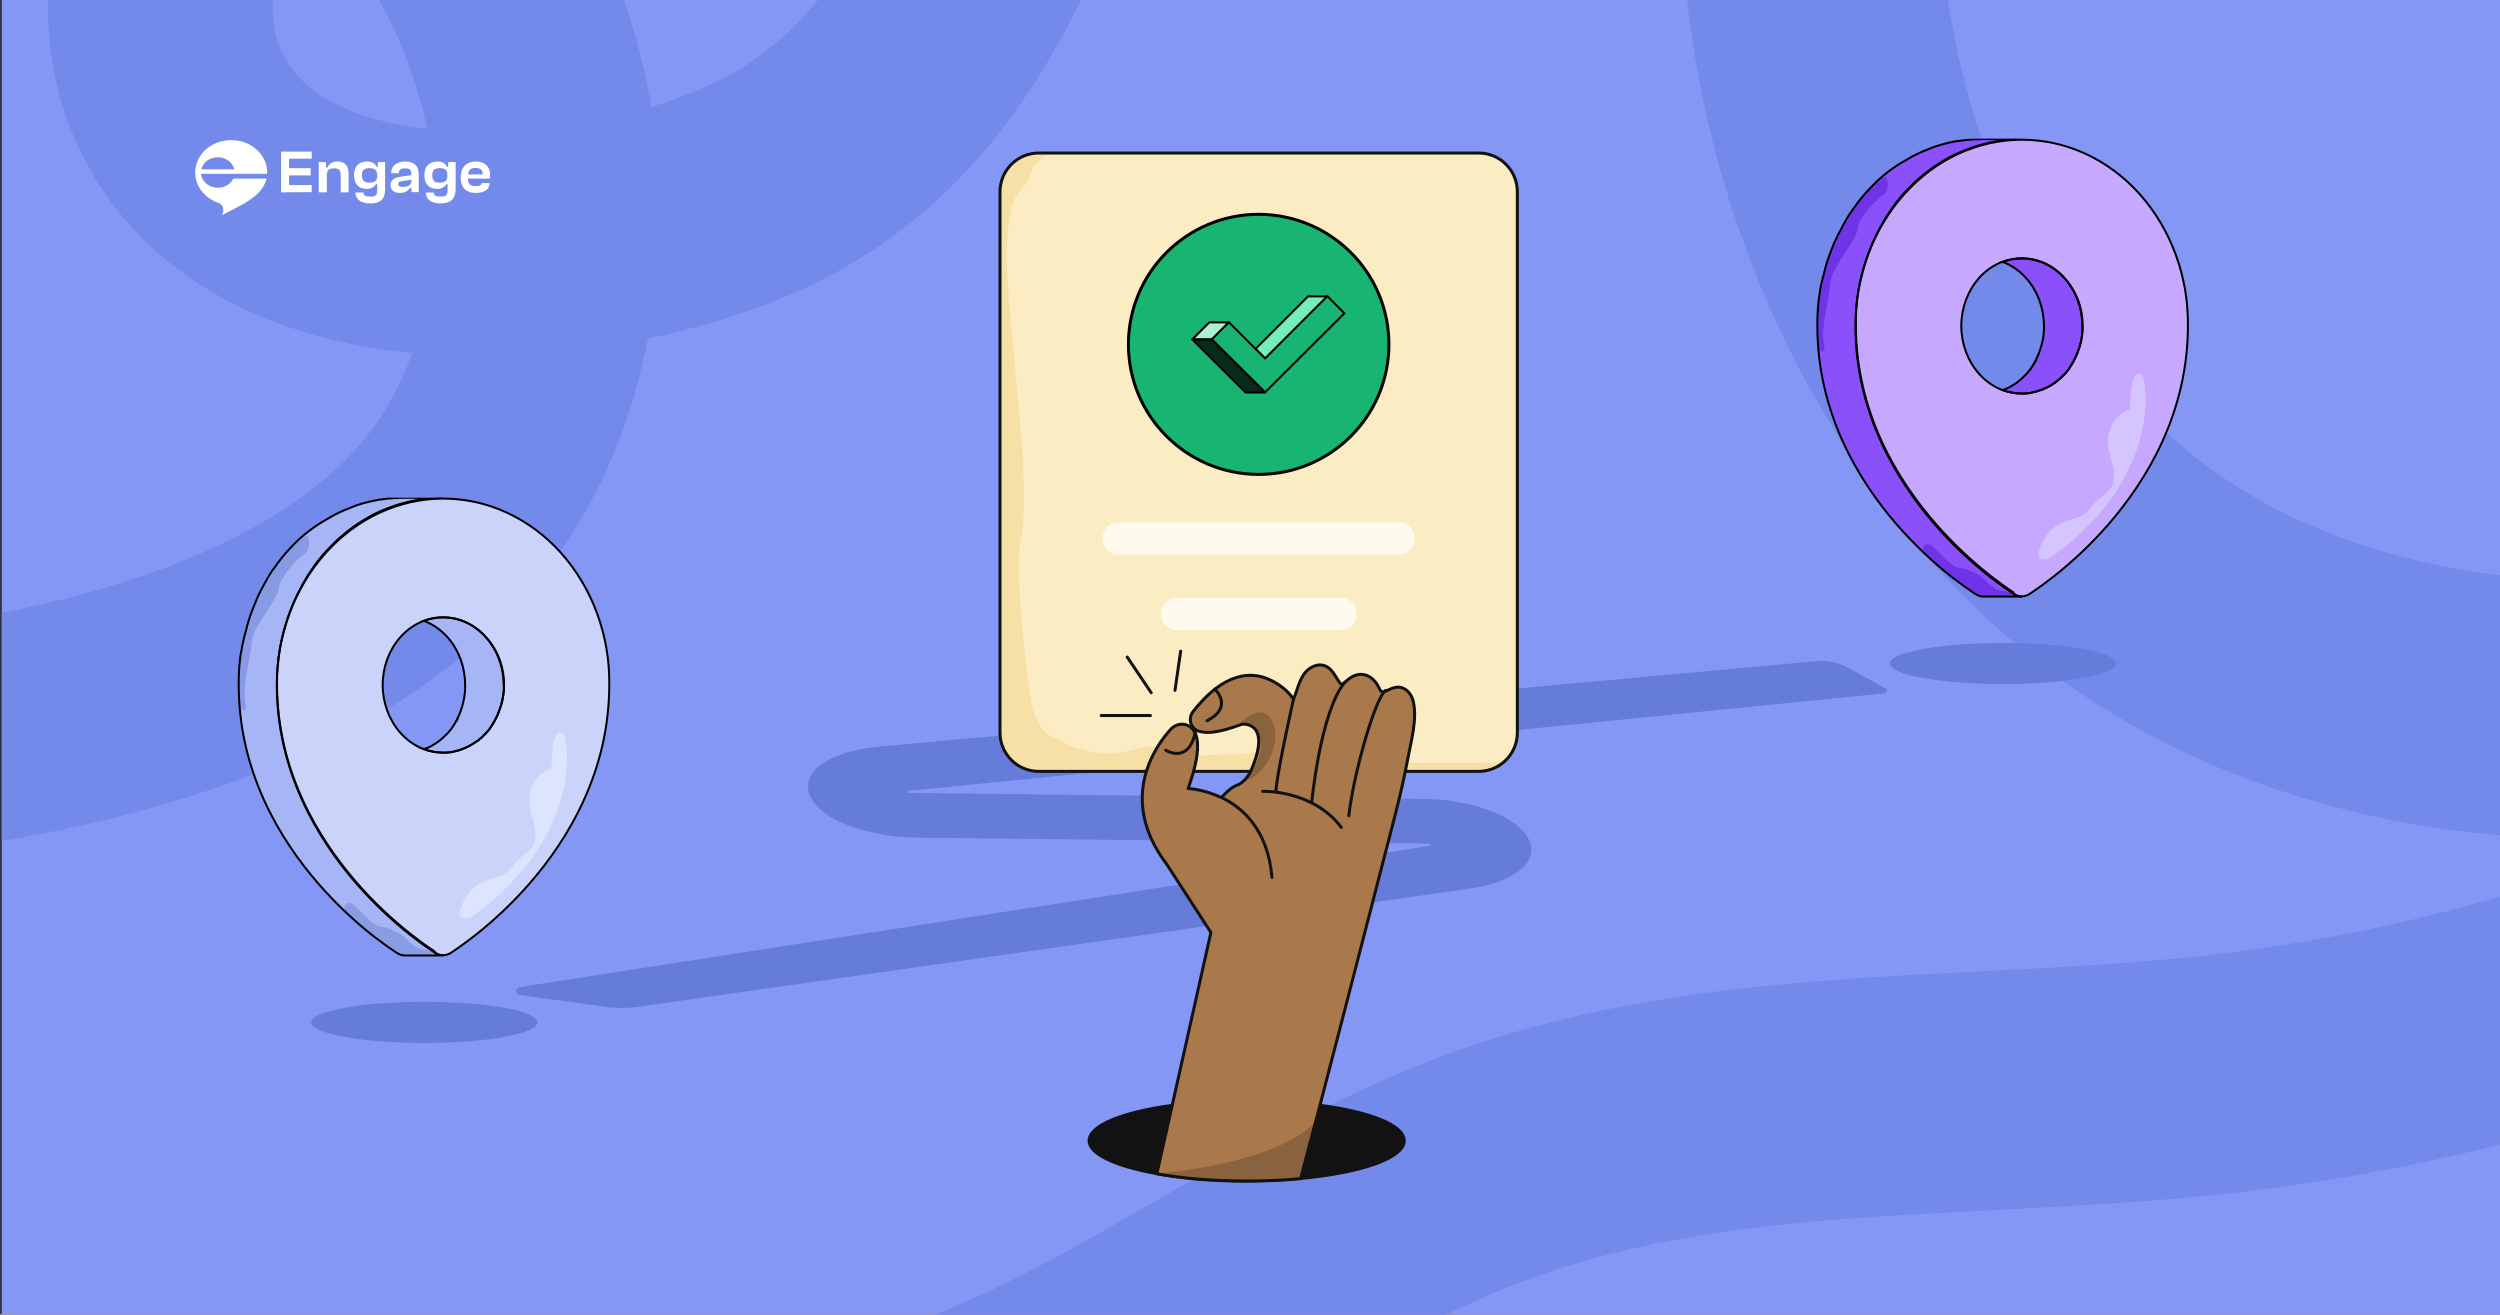 <?xml version="1.0" encoding="utf-8"?>
<!-- Generator: Adobe Illustrator 24.0.1, SVG Export Plug-In . SVG Version: 6.00 Build 0)  -->
<svg version="1.1" id="Layer_1" xmlns="http://www.w3.org/2000/svg" xmlns:xlink="http://www.w3.org/1999/xlink" x="0px" y="0px"
	 viewBox="0 0 1240 652" style="enable-background:new 0 0 1240 652;" xml:space="preserve">
<rect x="0" y="0" width="1240" height="652" fill="#333333" stroke="none"/>
<style type="text/css">
	.st0{fill:none;}
	.st1{fill:#8597F5;}
	.st2{fill:#738AEA;}
	.st3{fill:#FFFFFF;}
	.st4{clip-path:url(#SVGID_2_);}
	.st5{fill:#657CDB;}
	.st6{fill:#8A51FA;}
	.st7{fill:#C6A9FF;}
	.st8{fill:#A5B5F5;}
	.st9{fill:#6F34E7;}
	.st10{fill:none;stroke:#000000;stroke-miterlimit:10;}
	.st11{fill:#D4C5FE;}
	.st12{clip-path:url(#SVGID_4_);}
	.st13{clip-path:url(#SVGID_6_);}
	.st14{fill:#CAD4FB;}
	.st15{fill:#889CE3;}
	.st16{fill:#889AE3;}
	.st17{fill:#DCE4FE;}
	.st18{clip-path:url(#SVGID_8_);}
	.st19{fill:#FBECC3;}
	.st20{fill:#F6E0A6;}
	.st21{fill:none;stroke:#121212;stroke-width:1.5;stroke-linecap:round;stroke-linejoin:round;stroke-miterlimit:2.613;}
	.st22{fill:#FFFAEE;}
	.st23{fill:#18B471;stroke:#000000;stroke-width:1.5;}
	.st24{fill:#75EEBA;stroke:#000000;stroke-linejoin:round;}
	.st25{fill:#18B471;stroke:#000000;stroke-linejoin:round;}
	.st26{fill:#ADEFD3;stroke:#000000;stroke-linejoin:round;}
	.st27{fill:#062B1B;stroke:#000000;stroke-linejoin:round;}
	.st28{fill:#121212;stroke:#121212;stroke-width:1.5;stroke-linecap:round;stroke-linejoin:round;stroke-miterlimit:2.613;}
	.st29{fill:#A9784B;stroke:#121212;stroke-width:1.5;stroke-linecap:round;stroke-linejoin:round;stroke-miterlimit:2.613;}
	.st30{fill:#A9784B;}
	.st31{fill:none;stroke:#121212;stroke-width:1.5;stroke-linecap:round;stroke-linejoin:round;stroke-miterlimit:2.613;}
	.st32{opacity:0.21;fill:#121212;enable-background:new    ;}
</style>
<rect x="0.9" class="st0" width="1240" height="652"/>
<path class="st1" d="M1240.9,0H0.9v652h1240V0z"/>
<path class="st2" d="M1240.9,285.4v129c-84.8-7.2-161.1-34.6-222.5-80.2c-43.2-32-80.8-74.3-111.6-125.7C868.6,145,845,73.4,836.8,0
	h129.4c7.6,50.9,25,99.9,50.6,142.6c22.1,36.9,48.4,66.7,78,88.7C1133.8,260.2,1184.6,278.9,1240.9,285.4z"/>
<path class="st2" d="M405.7,0c-12.4,15.2-26.8,27.9-44.4,37.5C350.5,43.4,337.4,48.7,323,53c-0.1-0.7-0.2-1.4-0.3-2
	c-1.4-8.2-5.1-27.3-13.2-51H187.9c11.8,20.6,20.2,45.4,24,64c-11.7-1.4-22.8-3.7-32.9-7.2c-30.5-10.6-37.6-27.3-40-32.8
	c-3.1-7.4-4.3-15.7-3.6-23.9H23.9c-0.6,22.9,3.5,46,12.6,67.4c18.8,44.3,55.4,77,106,94.5c19.6,6.8,40.5,11,62,13.1
	c-5.9,16.3-13.9,30.9-24,43c-17.9,21.5-44.3,40.1-78.5,55.3C70.2,287.5,36.1,297,0.9,304v113.2c49.1-8.5,99-21.1,146.2-42.1
	c50-22.2,90-51.1,118.9-85.9c27.7-33.3,46.6-75.4,55.4-121.3c35.7-7.4,68.2-19,93.3-32.8C475.1,102.1,511.2,51,536.2,0H405.7z"/>
<path class="st2" d="M1241.1,444.4v123c-44,11.2-88.8,19.3-134.1,24.4c-39.5,4.4-79.1,6.4-117.5,8.4c-81.5,4.1-158.5,8-228.6,33.3
	c-14.6,5.3-29.1,11.5-43.4,18.5H464c37.5-14.9,74.1-36.1,112.3-58.1c45.3-26.1,92.2-53.2,144.3-72c86.7-31.3,176.2-35.8,262.9-40.2
	c38.3-1.9,74.5-3.8,110.4-7.8C1143.9,468.3,1193.1,458.4,1241.1,444.4z"/>
<path class="st3" d="M132.5,85.6c0-0.4,0-0.8,0-1.1c-0.6-8.4-8.4-15-17.8-15c-9.9,0-17.9,7.2-17.9,16.1c0,6.8,4.7,12.6,11.4,15
	c2,0.7,3,2.8,2.4,4.8l-0.4,1.3c4.6-2.5,9.6-4.7,13.9-7.7c3.6-2.4,7.1-6,8.1-10.4h-16.5c-1.3,2.7-4.2,4.5-7.7,4.5
	c-3.7,0-6.8-2.2-7.9-5.1c-0.2-0.6-0.3-1.2-0.4-1.8h32.8C132.5,86,132.5,85.8,132.5,85.6z M99.8,84c0.8-3.4,4.2-6,8.2-6
	c4,0,7.4,2.5,8.2,6H99.8z"/>
<path class="st3" d="M139.4,95.4V75.2h15.2v3.5h-11.2v4.7h10.7V87h-10.7v4.8h11.2v3.5L139.4,95.4L139.4,95.4z"/>
<path class="st3" d="M169,95.4v-8.6c0-2.4-0.9-3.3-3.4-3.3c-2.5,0-3.5,1-3.5,3.4v8.5h-4V80.4h3.6v2.7h0.7l0.1-0.2
	c0.6-1.3,2-2.8,4.9-2.8c4.9,0,5.5,4,5.5,5.7v9.6H169L169,95.4z"/>
<path class="st3" d="M183.6,100.9c-3.2,0-7.1-1-7.3-5.4h4c0.1,1.7,1.1,2,3.5,2c2.6,0,3.3-0.7,3.3-3.3v-2.8h-0.7l-0.1,0.2
	c-0.6,1-2,2.1-4.4,2.1c-4,0-6.3-2.5-6.3-6.8c0-4.3,2.4-6.8,6.5-6.8c2.2,0,3.8,0.8,4.5,2.4l0.1,0.2h0.7v-2.3h3.6V94
	C191,98.7,188.7,100.9,183.6,100.9z M183.3,83.4c-2.7,0-3.8,1-3.8,3.6c0,2.5,1.1,3.6,3.8,3.6c2.5,0,3.8-1,3.8-3.1v-0.9
	C187,84.4,185.8,83.4,183.3,83.4z"/>
<path class="st3" d="M198.3,95.7c-2.2,0-4.6-1-4.6-3.9c0-2.2,1.6-3.6,4.7-4.1l5.6-0.8V86c0-2.3-1.6-2.5-3.2-2.5c-2.1,0-3,0.7-3,2.4
	v0h-3.8v0c0-3.5,2.7-5.8,7-5.8c4.3,0,6.7,2.2,6.7,6.3v8.9h-3.6v-2.1h-0.7l-0.1,0.1C202.6,94.4,201.1,95.7,198.3,95.7z M199.2,89.9
	c-0.8,0.1-1.7,0.4-1.7,1.4c0,0.4,0.1,0.7,0.4,0.9c0.4,0.4,1,0.5,2,0.5c2.8,0,4.2-1.1,4.2-3.2v-0.4L199.2,89.9z"/>
<path class="st3" d="M218.5,100.9c-3.2,0-7.1-1-7.3-5.4h4c0.1,1.7,1.1,2,3.5,2c2.6,0,3.3-0.7,3.3-3.3v-2.8h-0.7l-0.1,0.2
	c-0.6,1-2,2.1-4.4,2.1c-4,0-6.3-2.5-6.3-6.8c0-4.3,2.4-6.8,6.5-6.8c2.2,0,3.8,0.8,4.5,2.4l0.1,0.2h0.7v-2.3h3.7V94
	C225.9,98.7,223.5,100.9,218.5,100.9z M218.2,83.4c-2.7,0-3.8,1-3.8,3.6c0,1.3,0.3,2.1,0.8,2.7c0.6,0.6,1.5,0.9,2.9,0.9
	c2.5,0,3.8-1,3.8-3.1v-0.9C221.9,84.4,220.7,83.4,218.2,83.4z"/>
<path class="st3" d="M236,95.7c-2.5,0-4.4-0.7-5.7-2.1c-1.2-1.3-1.8-3.2-1.8-5.7c0-4.8,2.9-7.8,7.5-7.8c4.4,0,7.1,2.5,7.1,6.5
	c0,0.8-0.1,1.5-0.2,2h-10.8l0,0.3c0.1,2.4,1.2,3.4,3.8,3.4c1.4,0,2.9-0.2,3-1.5h3.9C243,93.8,240.3,95.7,236,95.7z M235.9,83.3
	c-2.3,0-3.4,0.9-3.6,2.8l0,0.4h7.1l0-0.3c0-0.8-0.2-1.5-0.6-1.9C238.1,83.6,237.2,83.3,235.9,83.3z"/>
<g>
	<defs>
		<rect id="SVGID_1_" x="900.9" y="68.8" width="185" height="271.2"/>
	</defs>
	<clipPath id="SVGID_2_">
		<use xlink:href="#SVGID_1_"  style="overflow:visible;"/>
	</clipPath>
	<g class="st4">
		<path class="st5" d="M993.5,339.3c31,0,56.1-4.6,56.1-10.2c0-5.7-25.1-10.2-56.1-10.2c-31,0-56.1,4.6-56.1,10.2
			C937.4,334.7,962.5,339.3,993.5,339.3z"/>
		<path class="st6" d="M1009.7,179c-0.1,0.3-0.3,0.6-0.5,0.9C1009.4,179.6,1009.5,179.3,1009.7,179z"/>
		<path class="st6" d="M1033,161.7c0,0.9,0,1.8-0.1,2.6c0,0.3,0,0.6-0.1,0.8c0,0.4-0.1,0.7-0.1,1.1c0,0.4-0.1,0.8-0.2,1.2
			c0,0,0,0,0,0c-0.1,0.4-0.1,0.9-0.2,1.3c0,0.3-0.1,0.6-0.2,0.9c-0.1,0.3-0.1,0.6-0.2,0.8v0c-0.1,0.3-0.1,0.5-0.2,0.8
			c-0.2,0.5-0.3,1.1-0.5,1.6c-0.1,0.4-0.2,0.7-0.4,1.1c-0.1,0.3-0.2,0.6-0.3,0.9c-0.1,0.3-0.2,0.6-0.4,0.9c-0.1,0.2-0.2,0.4-0.2,0.6
			c-0.9,2-1.9,3.9-3.1,5.7c-0.2,0.2-0.3,0.5-0.5,0.7c-0.1,0.1-0.2,0.2-0.2,0.4c-0.2,0.3-0.5,0.6-0.7,0.9c-0.1,0.2-0.2,0.3-0.4,0.5
			c-0.3,0.3-0.6,0.7-0.9,1c-0.2,0.2-0.4,0.5-0.7,0.7c-0.5,0.5-1,1-1.5,1.5c-0.1,0.1-0.3,0.3-0.5,0.4v0c0,0-0.1,0.1-0.1,0.1
			c-0.1,0.1-0.3,0.2-0.4,0.3c-0.1,0.1-0.3,0.2-0.4,0.4c-0.1,0.1-0.1,0.1-0.2,0.1c-0.1,0.1-0.3,0.2-0.4,0.3c-0.2,0.2-0.4,0.3-0.6,0.5
			c-0.2,0.1-0.3,0.2-0.5,0.3c-0.5,0.4-1.1,0.8-1.6,1.1c-0.1,0.1-0.3,0.2-0.4,0.2c-0.3,0.2-0.6,0.3-0.9,0.5c-0.2,0.1-0.4,0.2-0.7,0.3
			c-1.3,0.7-2.6,1.2-4,1.6c-0.3,0.1-0.6,0.2-0.9,0.3c-0.4,0.1-0.8,0.2-1.1,0.3c-0.6,0.1-1.1,0.2-1.7,0.4c-0.1,0-0.3,0.1-0.4,0.1
			c-0.6,0.1-1.2,0.2-1.8,0.2c-0.3,0-0.7,0.1-1,0.1c-0.5,0-1,0-1.5,0c-3.3,0-6.5-0.6-9.5-1.7c0.1-0.1,0.3-0.1,0.4-0.2
			c0.3-0.1,0.5-0.2,0.8-0.3c0,0,0.1,0,0.1,0c0.2-0.1,0.3-0.1,0.5-0.2c0.6-0.2,1.1-0.5,1.7-0.8c0.2-0.1,0.3-0.2,0.5-0.3
			c0.7-0.4,1.3-0.8,2-1.2c0.3-0.2,0.6-0.4,1-0.7c0.3-0.2,0.7-0.5,1-0.8c0.3-0.3,0.7-0.5,1-0.8l0,0c0.7-0.6,1.4-1.3,2.1-2
			c0.2-0.2,0.4-0.5,0.7-0.7c0.3-0.4,0.7-0.8,1-1.2c0.1-0.1,0.2-0.2,0.3-0.3c0.2-0.3,0.5-0.6,0.7-0.9c0-0.1,0.1-0.1,0.1-0.2
			c0.2-0.3,0.4-0.6,0.6-0.9c0.3-0.4,0.6-0.9,0.8-1.3c0.2-0.2,0.3-0.5,0.4-0.7c0.2-0.3,0.3-0.6,0.5-0.9c0.2-0.3,0.3-0.6,0.4-0.9
			c0-0.1,0.1-0.1,0.1-0.2c0.1-0.2,0.2-0.5,0.4-0.7c0.1-0.2,0.2-0.4,0.2-0.6c0.2-0.4,0.4-0.9,0.6-1.3c0.1-0.2,0.1-0.3,0.2-0.5
			c0.1-0.3,0.2-0.6,0.3-0.9c0.3-0.8,0.5-1.6,0.8-2.5c0.2-0.6,0.3-1.2,0.5-1.9c0.1-0.3,0.1-0.6,0.2-0.9c0.2-0.9,0.3-1.7,0.4-2.6
			c0-0.3,0.1-0.7,0.1-1c0-0.3,0-0.6,0.1-0.8c0,0,0-0.1,0-0.1c0-0.2,0-0.3,0-0.5c0-0.2,0-0.5,0-0.8c0-0.4,0-0.8,0-1.2
			c0-8.9-3.2-17.5-8.8-23.7c-3.3-3.7-7.3-6.5-11.7-8.1c3-1.1,6.2-1.7,9.5-1.7c8,0,15.6,3.5,21.2,9.8
			C1029.8,144.2,1033,152.7,1033,161.7z"/>
		<path class="st6" d="M1009.7,179c0.2-0.3,0.3-0.6,0.5-0.9C1010,178.4,1009.8,178.7,1009.7,179z"/>
		<path class="st7" d="M1061.3,96.3c-15.5-17.3-36.5-27-58.4-27c-21.9,0-42.9,9.7-58.4,27c-15.5,17.3-24.2,40.8-24.2,65.3
			c0,43,20.2,76.5,39.6,98.8c8.2,9.4,17.2,17.9,26.8,25.5c3.7,2.9,7.5,5.7,11.5,8.3l1,0.6c1.1,0.7,2.4,1,3.6,1
			c1.3,0,2.5-0.4,3.9-1.2l0.7-0.5c3.9-2.6,7.7-5.4,11.4-8.3c9.6-7.6,18.6-16.1,26.8-25.5c19.4-22.3,39.6-55.8,39.6-98.8
			C1085.5,137.2,1076.8,113.7,1061.3,96.3z M1032.9,164.3c0,0.3,0,0.6-0.1,0.8c0,0.4-0.1,0.7-0.1,1.1c0,0.4-0.1,0.8-0.2,1.2
			c0,0,0,0,0,0c-0.1,0.4-0.1,0.9-0.2,1.3c0,0.3-0.1,0.6-0.2,0.9c-0.1,0.3-0.1,0.6-0.2,0.8v0c-0.1,0.3-0.1,0.5-0.2,0.8
			c-0.1,0.5-0.3,1.1-0.5,1.6c-0.1,0.4-0.2,0.7-0.4,1.1c-0.1,0.3-0.2,0.6-0.3,0.9c-0.1,0.3-0.2,0.6-0.4,0.9c-0.1,0.2-0.2,0.4-0.2,0.6
			c-0.9,2-1.9,3.9-3.1,5.7c-0.2,0.2-0.3,0.5-0.5,0.7c-0.1,0.1-0.2,0.2-0.2,0.4c-0.2,0.3-0.5,0.6-0.7,0.9c-0.1,0.2-0.2,0.3-0.4,0.5
			c-0.3,0.3-0.6,0.7-0.9,1c-0.2,0.2-0.4,0.5-0.7,0.7c-0.5,0.5-1,1-1.5,1.5c-0.2,0.1-0.3,0.3-0.5,0.4c0,0-0.1,0.1-0.1,0.1
			c-0.1,0.1-0.3,0.2-0.4,0.3c-0.1,0.1-0.3,0.2-0.4,0.4c-0.1,0.1-0.1,0.1-0.2,0.1c-0.1,0.1-0.3,0.2-0.4,0.3c-0.2,0.2-0.4,0.3-0.6,0.5
			c-0.2,0.1-0.3,0.2-0.5,0.3c-0.5,0.4-1.1,0.8-1.6,1.1c-0.1,0.1-0.3,0.2-0.4,0.2c-0.3,0.2-0.6,0.3-0.9,0.5c-0.2,0.1-0.4,0.2-0.7,0.3
			c-1.3,0.7-2.6,1.2-4,1.6c-0.3,0.1-0.6,0.2-0.9,0.3c-0.4,0.1-0.8,0.2-1.1,0.3c-0.6,0.1-1.1,0.2-1.7,0.4c-0.1,0-0.3,0.1-0.4,0.1
			c-0.6,0.1-1.2,0.2-1.8,0.2c-0.3,0-0.7,0.1-1,0.1c-0.5,0-1,0-1.5,0c-3.3,0-6.5-0.6-9.5-1.7c-4.4-1.6-8.4-4.4-11.7-8.1
			c-5.6-6.3-8.8-14.8-8.8-23.8c0-8.9,3.2-17.4,8.8-23.7c3.3-3.7,7.3-6.5,11.7-8.1c3-1.1,6.2-1.7,9.5-1.7c8,0,15.6,3.5,21.2,9.8
			c5.6,6.3,8.8,14.8,8.8,23.7C1033,162.5,1032.9,163.4,1032.9,164.3z"/>
		<path class="st8" d="M933.3,88.8L933.3,88.8L933.3,88.8L933.3,88.8z"/>
		<path class="st6" d="M999.3,294.9c1.1,0.7,2.4,1,3.6,1h-19c-1.2,0-2.5-0.3-3.6-1l-1-0.6c-3.9-2.6-7.7-5.4-11.5-8.3
			c-9.6-7.6-18.6-16.2-26.8-25.6c-19.4-22.3-39.6-55.8-39.6-98.8c0-0.7,0-1.4,0-2.2c0-1.7,0.1-3.4,0.2-5.1c0-0.6,0.1-1.2,0.1-1.9
			c0.1-0.5,0.1-1.1,0.2-1.6c0-0.1,0-0.2,0-0.3c0-0.4,0.1-0.7,0.1-1.1c0.1-0.5,0.1-1.1,0.2-1.6c0.1-0.5,0.1-1,0.2-1.4
			c0-0.2,0-0.3,0.1-0.5c0-0.3,0.1-0.6,0.1-0.9c0.1-0.4,0.1-0.8,0.2-1.2c0-0.2,0.1-0.4,0.1-0.6c0.1-0.6,0.2-1.3,0.4-2
			c0.2-0.9,0.4-1.7,0.6-2.6c0.1-0.5,0.2-1.1,0.4-1.6c0.2-0.6,0.3-1.2,0.5-1.9c0.1-0.5,0.3-1,0.4-1.5c0,0,0-0.1,0-0.1
			c0.1-0.5,0.3-1,0.4-1.4c0.2-0.7,0.4-1.4,0.6-2.1c0.2-0.6,0.4-1.2,0.6-1.8c0.5-1.3,0.9-2.6,1.4-3.8c0.1-0.4,0.3-0.7,0.4-1.1
			c0.4-1,0.8-2,1.2-2.9c0.2-0.3,0.3-0.6,0.5-1c0.2-0.5,0.5-1.1,0.7-1.6c0.2-0.5,0.5-1,0.7-1.5c0,0,0-0.1,0.1-0.1
			c0.2-0.3,0.3-0.6,0.5-0.9c0.3-0.6,0.6-1.1,0.9-1.7c0.1-0.2,0.2-0.4,0.3-0.6c0.3-0.5,0.5-1,0.8-1.5c0.1-0.2,0.3-0.5,0.4-0.7
			c0.3-0.5,0.6-1.1,0.9-1.6c0.1-0.2,0.3-0.5,0.4-0.7c0.2-0.4,0.5-0.8,0.7-1.2c0.2-0.4,0.5-0.7,0.7-1.1c0.5-0.8,1-1.5,1.6-2.3
			c0.4-0.6,0.8-1.1,1.2-1.6c0.1-0.2,0.2-0.3,0.3-0.5c0.4-0.5,0.8-1.1,1.2-1.6c0.1-0.2,0.3-0.4,0.4-0.5c0.3-0.4,0.7-0.9,1-1.3
			c0.7-0.9,1.4-1.7,2.2-2.6c0.9-1,1.8-2,2.8-3c0.2-0.2,0.5-0.5,0.7-0.7c0.4-0.4,0.8-0.8,1.2-1.2c0.5-0.4,0.9-0.9,1.3-1.3
			c0,0,0,0,0,0c0.5-0.5,1-0.9,1.5-1.3c0,0,0.1,0,0.1-0.1l0,0c14.5-12.6,32.3-19.5,50.8-19.5h19c-18.5,0-36.3,6.9-50.7,19.5h0
			c-0.6,0.5-1.1,1-1.7,1.5c-0.3,0.3-0.6,0.6-0.9,0.9c-0.1,0.1-0.2,0.2-0.3,0.3c-0.2,0.2-0.4,0.4-0.6,0.6c-1.4,1.4-2.8,2.8-4.1,4.2
			c-0.8,0.8-1.5,1.7-2.2,2.6c-0.3,0.4-0.6,0.8-1,1.2c-0.2,0.3-0.5,0.6-0.7,0.9c-0.3,0.4-0.6,0.7-0.8,1.1c-0.2,0.3-0.4,0.5-0.6,0.8
			c-0.4,0.5-0.8,1-1.1,1.6c-0.5,0.8-1.1,1.5-1.6,2.3c-0.2,0.4-0.5,0.7-0.7,1.1c-0.2,0.4-0.5,0.8-0.7,1.2c-0.1,0.2-0.3,0.4-0.4,0.7
			c-0.3,0.5-0.5,0.9-0.8,1.4c-0.2,0.4-0.5,0.8-0.7,1.2c-0.3,0.6-0.6,1.1-0.9,1.7c-0.4,0.7-0.8,1.5-1.1,2.2c-0.3,0.7-0.7,1.3-1,2
			c-1.3,2.6-2.4,5.4-3.4,8.1c-0.8,2-1.4,4-2,6c0,0.1-0.1,0.2-0.1,0.4c-0.2,0.6-0.4,1.3-0.5,1.9c0,0.1-0.1,0.2-0.1,0.2
			c-0.4,1.4-0.7,2.8-1.1,4.2c-0.2,0.7-0.3,1.5-0.5,2.2c0,0,0,0,0,0c-0.1,0.7-0.2,1.3-0.4,2c0,0.2-0.1,0.4-0.1,0.6
			c-0.1,0.6-0.2,1.2-0.3,1.9c-0.1,0.7-0.2,1.4-0.3,2.1c-0.1,0.5-0.2,1.1-0.2,1.6c0,0.4-0.1,0.7-0.1,1.1c0,0.1,0,0.2,0,0.3
			c-0.1,0.5-0.1,1.1-0.2,1.6c-0.1,0.6-0.1,1.2-0.1,1.9c-0.1,1.7-0.2,3.4-0.2,5.1c0,0.7,0,1.4,0,2.2c0,43.1,20.2,76.5,39.6,98.8
			c8.2,9.4,17.2,17.9,26.8,25.5c3.7,2.9,7.5,5.7,11.5,8.3L999.3,294.9z"/>
		<path class="st9" d="M959.2,271.5c-3.6-3.5-5.2-0.7-5.5,1.2c0.1,1.6,6.3,7.1,9.3,9.6l19.1,13.6l19.8-0.2c-1.9-0.8-6.5-2.5-9.3-2.7
			c-2.8-0.1-7.7-4.7-9.8-7c-2.5-1.5-8.2-4.5-10.6-4.3C969.2,282,963.7,275.9,959.2,271.5z"/>
		<path class="st10" d="M1009.7,179c-0.1,0.3-0.3,0.6-0.5,0.9C1009.4,179.6,1009.5,179.3,1009.7,179z"/>
		<path class="st10" d="M1033,161.7c0,0.9,0,1.8-0.1,2.6c0,0.3,0,0.6-0.1,0.8c0,0.4-0.1,0.7-0.1,1.1c0,0.4-0.1,0.8-0.2,1.2
			c0,0,0,0,0,0c-0.1,0.4-0.1,0.9-0.2,1.3c0,0.3-0.1,0.6-0.2,0.9c-0.1,0.3-0.1,0.6-0.2,0.8v0c-0.1,0.3-0.1,0.5-0.2,0.8
			c-0.2,0.5-0.3,1.1-0.5,1.6c-0.1,0.4-0.2,0.7-0.4,1.1c-0.1,0.3-0.2,0.6-0.3,0.9c-0.1,0.3-0.2,0.6-0.4,0.9c-0.1,0.2-0.2,0.4-0.2,0.6
			c-0.9,2-1.9,3.9-3.1,5.7c-0.2,0.2-0.3,0.5-0.5,0.7c-0.1,0.1-0.2,0.2-0.2,0.4c-0.2,0.3-0.5,0.6-0.7,0.9c-0.1,0.2-0.2,0.3-0.4,0.5
			c-0.3,0.3-0.6,0.7-0.9,1c-0.2,0.2-0.4,0.5-0.7,0.7c-0.5,0.5-1,1-1.5,1.5c-0.1,0.1-0.3,0.3-0.5,0.4v0c0,0-0.1,0.1-0.1,0.1
			c-0.1,0.1-0.3,0.2-0.4,0.3c-0.1,0.1-0.3,0.2-0.4,0.4c-0.1,0.1-0.1,0.1-0.2,0.1c-0.1,0.1-0.3,0.2-0.4,0.3c-0.2,0.2-0.4,0.3-0.6,0.5
			c-0.2,0.1-0.3,0.2-0.5,0.3c-0.5,0.4-1.1,0.8-1.6,1.1c-0.1,0.1-0.3,0.2-0.4,0.2c-0.3,0.2-0.6,0.3-0.9,0.5c-0.2,0.1-0.4,0.2-0.7,0.3
			c-1.3,0.7-2.6,1.2-4,1.6c-0.3,0.1-0.6,0.2-0.9,0.3c-0.4,0.1-0.8,0.2-1.1,0.3c-0.6,0.1-1.1,0.2-1.7,0.4c-0.1,0-0.3,0.1-0.4,0.1
			c-0.6,0.1-1.2,0.2-1.8,0.2c-0.3,0-0.7,0.1-1,0.1c-0.5,0-1,0-1.5,0c-3.3,0-6.5-0.6-9.5-1.7c0.1-0.1,0.3-0.1,0.4-0.2
			c0.3-0.1,0.5-0.2,0.8-0.3c0,0,0.1,0,0.1,0c0.2-0.1,0.3-0.1,0.5-0.2c0.6-0.2,1.1-0.5,1.7-0.8c0.2-0.1,0.3-0.2,0.5-0.3
			c0.7-0.4,1.3-0.8,2-1.2c0.3-0.2,0.6-0.4,1-0.7c0.3-0.2,0.7-0.5,1-0.8c0.3-0.3,0.7-0.5,1-0.8l0,0c0.7-0.6,1.4-1.3,2.1-2
			c0.2-0.2,0.4-0.5,0.7-0.7c0.3-0.4,0.7-0.8,1-1.2c0.1-0.1,0.2-0.2,0.3-0.3c0.2-0.3,0.5-0.6,0.7-0.9c0-0.1,0.1-0.1,0.1-0.2
			c0.2-0.3,0.4-0.6,0.6-0.9c0.3-0.4,0.6-0.9,0.8-1.3c0.2-0.2,0.3-0.5,0.4-0.7c0.2-0.3,0.3-0.6,0.5-0.9c0.2-0.3,0.3-0.6,0.4-0.9
			c0-0.1,0.1-0.1,0.1-0.2c0.1-0.2,0.2-0.5,0.4-0.7c0.1-0.2,0.2-0.4,0.2-0.6c0.2-0.4,0.4-0.9,0.6-1.3c0.1-0.2,0.1-0.3,0.2-0.5
			c0.1-0.3,0.2-0.6,0.3-0.9c0.3-0.8,0.5-1.6,0.8-2.5c0.2-0.6,0.3-1.2,0.5-1.9c0.1-0.3,0.1-0.6,0.2-0.9c0.2-0.9,0.3-1.7,0.4-2.6
			c0-0.3,0.1-0.7,0.1-1c0-0.3,0-0.6,0.1-0.8c0,0,0-0.1,0-0.1c0-0.2,0-0.3,0-0.5c0-0.2,0-0.5,0-0.8c0-0.4,0-0.8,0-1.2
			c0-8.9-3.2-17.5-8.8-23.7c-3.3-3.7-7.3-6.5-11.7-8.1c3-1.1,6.2-1.7,9.5-1.7c8,0,15.6,3.5,21.2,9.8
			C1029.8,144.2,1033,152.7,1033,161.7z"/>
		<path class="st10" d="M1009.7,179c0.2-0.3,0.3-0.6,0.5-0.9C1010,178.4,1009.8,178.7,1009.7,179z"/>
		<path class="st10" d="M1061.3,96.3c-15.5-17.3-36.5-27-58.4-27c-21.9,0-42.9,9.7-58.4,27c-15.5,17.3-24.2,40.8-24.2,65.3
			c0,43,20.2,76.5,39.6,98.8c8.2,9.4,17.2,17.9,26.8,25.5c3.7,2.9,7.5,5.7,11.5,8.3l1,0.6c1.1,0.7,2.4,1,3.6,1
			c1.3,0,2.5-0.4,3.9-1.2l0.7-0.5c3.9-2.6,7.7-5.4,11.4-8.3c9.6-7.6,18.6-16.1,26.8-25.5c19.4-22.3,39.6-55.8,39.6-98.8
			C1085.5,137.2,1076.8,113.7,1061.3,96.3z M1032.9,164.3c0,0.3,0,0.6-0.1,0.8c0,0.4-0.1,0.7-0.1,1.1c0,0.4-0.1,0.8-0.2,1.2
			c0,0,0,0,0,0c-0.1,0.4-0.1,0.9-0.2,1.3c0,0.3-0.1,0.6-0.2,0.9c-0.1,0.3-0.1,0.6-0.2,0.8v0c-0.1,0.3-0.1,0.5-0.2,0.8
			c-0.1,0.5-0.3,1.1-0.5,1.6c-0.1,0.4-0.2,0.7-0.4,1.1c-0.1,0.3-0.2,0.6-0.3,0.9c-0.1,0.3-0.2,0.6-0.4,0.9c-0.1,0.2-0.2,0.4-0.2,0.6
			c-0.9,2-1.9,3.9-3.1,5.7c-0.2,0.2-0.3,0.5-0.5,0.7c-0.1,0.1-0.2,0.2-0.2,0.4c-0.2,0.3-0.5,0.6-0.7,0.9c-0.1,0.2-0.2,0.3-0.4,0.5
			c-0.3,0.3-0.6,0.7-0.9,1c-0.2,0.2-0.4,0.5-0.7,0.7c-0.5,0.5-1,1-1.5,1.5c-0.2,0.1-0.3,0.3-0.5,0.4c0,0-0.1,0.1-0.1,0.1
			c-0.1,0.1-0.3,0.2-0.4,0.3c-0.1,0.1-0.3,0.2-0.4,0.4c-0.1,0.1-0.1,0.1-0.2,0.1c-0.1,0.1-0.3,0.2-0.4,0.3c-0.2,0.2-0.4,0.3-0.6,0.5
			c-0.2,0.1-0.3,0.2-0.5,0.3c-0.5,0.4-1.1,0.8-1.6,1.1c-0.1,0.1-0.3,0.2-0.4,0.2c-0.3,0.2-0.6,0.3-0.9,0.5c-0.2,0.1-0.4,0.2-0.7,0.3
			c-1.3,0.7-2.6,1.2-4,1.6c-0.3,0.1-0.6,0.2-0.9,0.3c-0.4,0.1-0.8,0.2-1.1,0.3c-0.6,0.1-1.1,0.2-1.7,0.4c-0.1,0-0.3,0.1-0.4,0.1
			c-0.6,0.1-1.2,0.2-1.8,0.2c-0.3,0-0.7,0.1-1,0.1c-0.5,0-1,0-1.5,0c-3.3,0-6.5-0.6-9.5-1.7c-4.4-1.6-8.4-4.4-11.7-8.1
			c-5.6-6.3-8.8-14.8-8.8-23.8c0-8.9,3.2-17.4,8.8-23.7c3.3-3.7,7.3-6.5,11.7-8.1c3-1.1,6.2-1.7,9.5-1.7c8,0,15.6,3.5,21.2,9.8
			c5.6,6.3,8.8,14.8,8.8,23.7C1033,162.5,1032.9,163.4,1032.9,164.3z"/>
		<path class="st9" d="M933.8,96.9c2.9-2,2.8-5.7,2.3-7.3c0.1-2.7-2.1-1.6-3.3-0.6l-6.2,5.9l-6.5,7.8l-7.3,12.3l-5.1,10.9l-2.8,10
			l-2.5,9.8c-1.7,9.8-0.9,22.4-0.3,27.4c1.3,1.5,3.7,2.9,2.5-3.1c-1.6-7.5,3-23.2,3.3-30c0.3-6.8,13.1-20.9,13.4-26.1
			C921.5,108.4,930.2,99.3,933.8,96.9z"/>
		<path class="st10" d="M999.3,294.9c1.1,0.7,2.4,1,3.6,1h-19c-1.2,0-2.5-0.3-3.6-1l-1-0.6c-3.9-2.6-7.7-5.4-11.5-8.3
			c-9.6-7.6-18.6-16.2-26.8-25.6c-19.4-22.3-39.6-55.8-39.6-98.8c0-0.7,0-1.4,0-2.2c0-1.7,0.1-3.4,0.2-5.1c0-0.6,0.1-1.2,0.1-1.9
			c0.1-0.5,0.1-1.1,0.2-1.6c0-0.1,0-0.2,0-0.3c0-0.4,0.1-0.7,0.1-1.1c0.1-0.5,0.1-1.1,0.2-1.6c0.1-0.5,0.1-1,0.2-1.4
			c0-0.2,0-0.3,0.1-0.5c0-0.3,0.1-0.6,0.1-0.9c0.1-0.4,0.1-0.8,0.2-1.2c0-0.2,0.1-0.4,0.1-0.6c0.1-0.6,0.2-1.3,0.4-2
			c0.2-0.9,0.4-1.7,0.6-2.6c0.1-0.5,0.2-1.1,0.4-1.6c0.2-0.6,0.3-1.2,0.5-1.9c0.1-0.5,0.3-1,0.4-1.5c0,0,0-0.1,0-0.1
			c0.1-0.5,0.3-1,0.4-1.4c0.2-0.7,0.4-1.4,0.6-2.1c0.2-0.6,0.4-1.2,0.6-1.8c0.5-1.3,0.9-2.6,1.4-3.8c0.1-0.4,0.3-0.7,0.4-1.1
			c0.4-1,0.8-2,1.2-2.9c0.2-0.3,0.3-0.6,0.5-1c0.2-0.5,0.5-1.1,0.7-1.6c0.2-0.5,0.5-1,0.7-1.5c0,0,0-0.1,0.1-0.1
			c0.2-0.3,0.3-0.6,0.5-0.9c0.3-0.6,0.6-1.1,0.9-1.7c0.1-0.2,0.2-0.4,0.3-0.6c0.3-0.5,0.5-1,0.8-1.5c0.1-0.2,0.3-0.5,0.4-0.7
			c0.3-0.5,0.6-1.1,0.9-1.6c0.1-0.2,0.3-0.5,0.4-0.7c0.2-0.4,0.5-0.8,0.7-1.2c0.2-0.4,0.5-0.7,0.7-1.1c0.5-0.8,1-1.5,1.6-2.3
			c0.4-0.6,0.8-1.1,1.2-1.6c0.1-0.2,0.2-0.3,0.3-0.5c0.4-0.5,0.8-1.1,1.2-1.6c0.1-0.2,0.3-0.4,0.4-0.5c0.3-0.4,0.7-0.9,1-1.3
			c0.7-0.9,1.4-1.7,2.2-2.6c0.9-1,1.8-2,2.8-3c0.2-0.2,0.5-0.5,0.7-0.7c0.4-0.4,0.8-0.8,1.2-1.2c0.5-0.4,0.9-0.9,1.3-1.3
			c0,0,0,0,0,0c0.5-0.5,1-0.9,1.5-1.3c0,0,0.1,0,0.1-0.1l0,0c0.4-0.4,0.9-0.8,1.4-1.2c0.4-0.3,0.8-0.6,1.1-0.9
			c0.3-0.3,0.6-0.5,1-0.8c0.4-0.3,0.8-0.6,1.2-0.9c0.4-0.3,0.7-0.5,1.1-0.8c0.4-0.3,0.8-0.6,1.3-0.9c0.3-0.2,0.6-0.4,0.9-0.6
			c0.2-0.1,0.3-0.2,0.5-0.3c0.5-0.3,1-0.7,1.6-1c1.8-1.1,3.7-2.2,5.5-3.2c1.2-0.6,2.4-1.2,3.6-1.8c0,0,0.1,0,0.1,0
			c0.6-0.3,1.2-0.5,1.8-0.8c0.4-0.2,0.9-0.4,1.3-0.5c0.4-0.2,0.8-0.3,1.1-0.5c0,0,0,0,0.1,0c0.4-0.2,0.8-0.3,1.2-0.5
			c0.1,0,0.2-0.1,0.2-0.1c0.4-0.2,0.8-0.3,1.2-0.4c0.1,0,0.1-0.1,0.2-0.1c0.3-0.1,0.5-0.2,0.8-0.3c2-0.6,4-1.2,6-1.7
			c0.3-0.1,0.7-0.2,1-0.2c0.5-0.1,0.9-0.2,1.3-0.3c0.5-0.1,1-0.2,1.5-0.3c0.1,0,0.1,0,0.1,0c0.1,0,0.2,0,0.3,0
			c0.5-0.1,0.9-0.2,1.4-0.2c0.8-0.1,1.5-0.2,2.3-0.3c0.7-0.1,1.4-0.2,2.1-0.2c0,0,0.1,0,0.1,0c0.3,0,0.6-0.1,1-0.1c0,0,0,0,0.1,0
			c0.4-0.1,0.7-0.1,1.1-0.1c1.8-0.1,3.5-0.2,5.3-0.2h19c-2.2,0-4.4,0.1-6.6,0.3c-0.3,0-0.6,0.1-0.9,0.1c-0.1,0-0.1,0-0.2,0
			c-0.2,0-0.5,0-0.7,0.1c-0.5,0.1-1,0.1-1.5,0.2c-1.9,0.2-3.7,0.6-5.5,0.9c-0.2,0-0.3,0.1-0.5,0.1c-0.2,0.1-0.5,0.1-0.7,0.2
			c-0.5,0.1-1,0.2-1.5,0.4c-0.7,0.2-1.3,0.3-2,0.5c-1.4,0.4-2.8,0.8-4.2,1.3c-0.5,0.2-1.1,0.4-1.6,0.6c-0.4,0.1-0.8,0.3-1.2,0.4
			c-0.2,0.1-0.3,0.1-0.5,0.2c-0.2,0.1-0.3,0.1-0.4,0.2c-0.6,0.2-1.2,0.5-1.8,0.7c-0.6,0.3-1.2,0.5-1.8,0.8c0,0,0,0-0.1,0
			c-0.6,0.3-1.3,0.6-1.9,0.9c-0.7,0.3-1.3,0.7-2,1c0,0-0.1,0.1-0.1,0.1c-0.2,0.1-0.4,0.2-0.6,0.3c-3.8,2.1-7.5,4.5-10.9,7.2
			c-0.4,0.3-0.8,0.6-1.2,0.9c-0.3,0.2-0.6,0.5-0.9,0.8c-0.5,0.4-0.9,0.8-1.4,1.1l0,0c-0.6,0.5-1.1,1-1.7,1.5
			c-0.3,0.3-0.6,0.6-0.9,0.9c-0.1,0.1-0.2,0.2-0.3,0.3c-0.2,0.2-0.4,0.4-0.6,0.6c-1.4,1.4-2.8,2.8-4.1,4.2c-0.8,0.8-1.5,1.7-2.2,2.6
			c-0.3,0.4-0.6,0.8-1,1.2c-0.2,0.3-0.5,0.6-0.7,0.9c-0.3,0.4-0.6,0.7-0.8,1.1c-0.2,0.3-0.4,0.5-0.6,0.8c-0.4,0.5-0.8,1-1.1,1.6
			c-0.5,0.8-1.1,1.5-1.6,2.3c-0.2,0.4-0.5,0.7-0.7,1.1c-0.2,0.4-0.5,0.8-0.7,1.2c-0.1,0.2-0.3,0.4-0.4,0.7c-0.3,0.5-0.5,0.9-0.8,1.4
			c-0.2,0.4-0.5,0.8-0.7,1.2c-0.3,0.6-0.6,1.1-0.9,1.7c-0.1,0.1-0.1,0.2-0.1,0.2c-0.3,0.6-0.7,1.3-1,1.9c-0.3,0.7-0.7,1.3-1,2
			c-1.3,2.6-2.4,5.4-3.4,8.1c-0.8,2-1.4,4-2,6c0,0.1-0.1,0.2-0.1,0.4c-0.2,0.6-0.4,1.3-0.5,1.9c0,0.1-0.1,0.2-0.1,0.2
			c-0.4,1.4-0.7,2.8-1.1,4.2c-0.2,0.7-0.3,1.5-0.5,2.2c0,0,0,0,0,0c-0.1,0.7-0.2,1.3-0.4,2c0,0.2-0.1,0.4-0.1,0.6
			c-0.1,0.6-0.2,1.2-0.3,1.9c-0.1,0.7-0.2,1.4-0.3,2.1c-0.1,0.5-0.1,1.1-0.2,1.6c0,0.4-0.1,0.7-0.1,1.1c0,0.1,0,0.2,0,0.3
			c-0.1,0.5-0.1,1.1-0.2,1.6c-0.1,0.6-0.1,1.2-0.1,1.9c-0.1,1.7-0.2,3.4-0.2,5.1c0,0.7,0,1.4,0,2.2c0,43.1,20.2,76.5,39.7,98.8
			c8.2,9.4,17.2,17.9,26.8,25.5c3.7,2.9,7.5,5.7,11.5,8.3L999.3,294.9z"/>
	</g>
</g>
<path class="st11" d="M1016.8,276.8c46.7-33.1,50.2-73.7,46.2-89.9c-5.2-6.5-6.5,8.1-6.5,16.2c-5.1,1.6-14.3,8.6-9.7,23.5
	c5.7,18.6-3.2,16.2-9.7,25.1c-6.5,8.9-16.2,3.2-23.5,16.2C1007.8,278.3,1013.3,278.2,1016.8,276.8z"/>
<g>
	<defs>
		<rect id="SVGID_3_" x="255.9" y="327.9" width="680" height="172"/>
	</defs>
	<clipPath id="SVGID_4_">
		<use xlink:href="#SVGID_3_"  style="overflow:visible;"/>
	</clipPath>
	<g class="st12">
		<path class="st5" d="M433.6,370.6c-22.2,2.6-35.4,11.6-32.4,22.5c3.2,11.6,23.5,20.8,49.4,22.3l258.1,3c0.4,0,0.7,0.1,0.8,0.1
			c0.3,0.2,0.5,0.7,0.4,0.9c-0.1,0-0.3,0.1-0.7,0.1l-451.5,70.1c-2.2,0.3-2.2,3.6,0,3.9l41.8,5.8c5.8,0.8,11.7,0.8,17.5,0
			l411.5-58.5c22.3-3.2,34.7-12.9,30.1-23.8c-4.6-10.8-24.7-19.4-48.9-20.7l-258.1-3c-0.5,0-0.8-0.1-0.9-0.1
			c-0.3-0.2-0.4-0.7-0.3-0.9c0.1,0,0.2,0,0.4-0.1c0.1,0,0.3,0,0.5,0l483.4-48.3c1.3-0.1,1.6-1.8,0.5-2.4l-18.1-10.1
			c-4.7-2.7-10.2-3.9-15.6-3.5l-463.4,42.2C436.6,370.3,435.1,370.5,433.6,370.6z"/>
	</g>
</g>
<g>
	<defs>
		<rect id="SVGID_5_" x="117.9" y="246.8" width="185" height="271.2"/>
	</defs>
	<clipPath id="SVGID_6_">
		<use xlink:href="#SVGID_5_"  style="overflow:visible;"/>
	</clipPath>
	<g class="st13">
		<path class="st5" d="M210.5,517.3c31,0,56.1-4.6,56.1-10.2c0-5.7-25.1-10.2-56.1-10.2s-56.1,4.6-56.1,10.2
			C154.4,512.7,179.5,517.3,210.5,517.3z"/>
		<path class="st8" d="M226.7,357c-0.1,0.3-0.3,0.6-0.5,0.9C226.4,357.6,226.5,357.3,226.7,357z"/>
		<path class="st8" d="M250,339.7c0,0.9,0,1.8-0.1,2.6c0,0.3,0,0.5-0.1,0.8c0,0.4-0.1,0.7-0.1,1.1c0,0.4-0.1,0.8-0.2,1.2
			c0,0,0,0,0,0c-0.1,0.4-0.1,0.9-0.2,1.3c-0.1,0.3-0.1,0.6-0.2,0.9c-0.1,0.3-0.1,0.6-0.2,0.8v0c-0.1,0.3-0.1,0.5-0.2,0.8
			c-0.1,0.5-0.3,1.1-0.5,1.6c-0.1,0.4-0.2,0.7-0.4,1.1c-0.1,0.3-0.2,0.6-0.3,0.9c-0.1,0.3-0.2,0.6-0.4,1c-0.1,0.2-0.2,0.4-0.2,0.6
			c-0.9,2-1.9,3.9-3.1,5.7c-0.1,0.2-0.3,0.5-0.5,0.7c-0.1,0.1-0.2,0.2-0.2,0.4c-0.2,0.3-0.5,0.6-0.7,0.9c-0.1,0.2-0.2,0.3-0.4,0.5
			c-0.3,0.4-0.6,0.7-0.9,1c-0.2,0.2-0.4,0.5-0.7,0.7c-0.5,0.5-1,1-1.5,1.5c-0.1,0.1-0.3,0.3-0.5,0.4v0c0,0-0.1,0-0.1,0.1
			c-0.1,0.1-0.3,0.2-0.4,0.3c-0.1,0.1-0.3,0.2-0.4,0.4c-0.1,0-0.1,0.1-0.2,0.1c-0.1,0.1-0.3,0.2-0.4,0.3c-0.2,0.1-0.4,0.3-0.6,0.4
			c-0.1,0.1-0.3,0.2-0.5,0.3c-0.5,0.4-1.1,0.8-1.6,1.1c-0.1,0.1-0.3,0.2-0.4,0.2c-0.3,0.2-0.6,0.3-0.9,0.5c-0.2,0.1-0.4,0.2-0.7,0.4
			c-1.3,0.6-2.6,1.2-3.9,1.6c-0.3,0.1-0.6,0.2-0.9,0.3c-0.4,0.1-0.8,0.2-1.1,0.3c-0.6,0.1-1.1,0.2-1.7,0.4c-0.1,0-0.3,0.1-0.4,0.1
			c-0.6,0.1-1.2,0.2-1.9,0.2c-0.3,0-0.7,0.1-1,0.1c-0.5,0-1,0-1.5,0c-3.3,0-6.5-0.6-9.5-1.7c0.1,0,0.3-0.1,0.4-0.2
			c0.3-0.1,0.5-0.2,0.8-0.3c0,0,0.1,0,0.1,0c0.2-0.1,0.3-0.1,0.5-0.2c0.6-0.2,1.1-0.5,1.7-0.8c0.2-0.1,0.3-0.2,0.5-0.3
			c0.7-0.4,1.4-0.8,2-1.2c0.3-0.2,0.6-0.4,1-0.7c0.3-0.2,0.7-0.5,1-0.8c0.3-0.3,0.7-0.5,1-0.8l0,0c0.7-0.6,1.4-1.3,2.1-2
			c0.2-0.2,0.4-0.5,0.7-0.7c0.3-0.4,0.7-0.8,1-1.2c0.1-0.1,0.2-0.2,0.3-0.3c0.2-0.3,0.5-0.6,0.7-0.9c0-0.1,0.1-0.1,0.1-0.2
			c0.2-0.3,0.4-0.6,0.6-0.9c0.3-0.4,0.6-0.9,0.8-1.3c0.2-0.2,0.3-0.5,0.4-0.7c0.2-0.3,0.3-0.6,0.5-0.9c0.2-0.3,0.3-0.6,0.4-0.9
			c0-0.1,0.1-0.1,0.1-0.2c0.1-0.2,0.2-0.5,0.4-0.7c0.1-0.2,0.2-0.4,0.2-0.6c0.2-0.4,0.4-0.9,0.6-1.4c0.1-0.2,0.1-0.3,0.2-0.5
			c0.1-0.3,0.2-0.6,0.3-0.9c0.3-0.8,0.5-1.6,0.8-2.5c0.2-0.6,0.3-1.2,0.4-1.9c0.1-0.3,0.1-0.6,0.2-0.9c0.2-0.9,0.3-1.7,0.4-2.6
			c0-0.3,0.1-0.6,0.1-1c0-0.3,0.1-0.6,0.1-0.8c0,0,0-0.1,0-0.1c0-0.2,0-0.3,0-0.5c0-0.2,0-0.5,0-0.8c0-0.4,0-0.8,0-1.2
			c0-8.9-3.2-17.5-8.8-23.7c-3.3-3.7-7.4-6.5-11.7-8.1c3-1.1,6.2-1.7,9.5-1.7c8,0,15.6,3.5,21.2,9.8
			C246.8,322.2,250,330.7,250,339.7z"/>
		<path class="st8" d="M226.7,357c0.1-0.3,0.3-0.6,0.4-0.9C227,356.4,226.8,356.7,226.7,357z"/>
		<path class="st14" d="M278.3,274.3c-15.5-17.3-36.5-27-58.4-27s-42.9,9.7-58.4,27c-15.5,17.3-24.2,40.8-24.2,65.3
			c0,43,20.2,76.5,39.6,98.8c8.2,9.4,17.2,17.9,26.8,25.5c3.7,2.9,7.5,5.7,11.5,8.3l1,0.6c1.1,0.7,2.4,1,3.6,1s2.5-0.4,3.9-1.2
			l0.7-0.5c3.9-2.6,7.7-5.4,11.4-8.3c9.6-7.6,18.6-16.1,26.8-25.5c19.4-22.3,39.6-55.8,39.6-98.8
			C302.5,315.2,293.8,291.7,278.3,274.3z M249.9,342.3c0,0.3,0,0.5-0.1,0.8c0,0.4-0.1,0.7-0.1,1.1c0,0.4-0.1,0.8-0.2,1.2
			c0,0,0,0,0,0c-0.1,0.4-0.1,0.9-0.2,1.3c-0.1,0.3-0.1,0.6-0.2,0.9c0,0.3-0.1,0.6-0.2,0.8v0c-0.1,0.3-0.1,0.5-0.2,0.8
			c-0.1,0.5-0.3,1.1-0.5,1.6c-0.1,0.4-0.2,0.7-0.4,1.1c-0.1,0.3-0.2,0.6-0.3,0.9c-0.1,0.3-0.2,0.6-0.4,1c-0.1,0.2-0.2,0.4-0.2,0.6
			c-0.9,2-1.9,3.9-3.1,5.7c-0.1,0.2-0.3,0.5-0.5,0.7c-0.1,0.1-0.2,0.2-0.2,0.4c-0.2,0.3-0.5,0.6-0.7,0.9c-0.1,0.2-0.2,0.3-0.4,0.5
			c-0.3,0.4-0.6,0.7-0.9,1c-0.2,0.2-0.4,0.5-0.7,0.7c-0.5,0.5-1,1-1.5,1.5c-0.2,0.1-0.3,0.3-0.5,0.4c0,0-0.1,0-0.1,0.1
			c-0.1,0.1-0.3,0.2-0.4,0.3c-0.1,0.1-0.3,0.2-0.4,0.4c-0.1,0-0.1,0.1-0.2,0.1c-0.1,0.1-0.3,0.2-0.4,0.3c-0.2,0.1-0.4,0.3-0.6,0.4
			c-0.1,0.1-0.3,0.2-0.5,0.3c-0.5,0.4-1.1,0.8-1.6,1.1c-0.1,0.1-0.3,0.2-0.4,0.2c-0.3,0.2-0.6,0.3-0.9,0.5c-0.2,0.1-0.4,0.2-0.7,0.4
			c-1.3,0.6-2.6,1.2-3.9,1.6c-0.3,0.1-0.6,0.2-0.9,0.3c-0.4,0.1-0.8,0.2-1.1,0.3c-0.6,0.1-1.1,0.2-1.7,0.4c-0.1,0-0.3,0.1-0.4,0.1
			c-0.6,0.1-1.2,0.2-1.9,0.2c-0.3,0-0.7,0.1-1,0.1c-0.5,0-1,0-1.5,0c-3.3,0-6.5-0.6-9.5-1.7c-4.4-1.6-8.4-4.4-11.7-8.1
			c-5.6-6.3-8.8-14.8-8.8-23.8c0-8.9,3.2-17.4,8.8-23.7c3.3-3.7,7.3-6.5,11.7-8.1c3-1.1,6.2-1.7,9.5-1.7c8,0,15.6,3.5,21.2,9.8
			c5.6,6.3,8.8,14.8,8.8,23.7C250,340.5,249.9,341.4,249.9,342.3z"/>
		<path class="st8" d="M150.3,266.8L150.3,266.8L150.3,266.8L150.3,266.8z"/>
		<path class="st8" d="M216.3,472.9c1.1,0.7,2.4,1,3.6,1h-19c-1.2,0-2.5-0.3-3.6-1l-1-0.6c-3.9-2.6-7.7-5.4-11.5-8.3
			c-9.6-7.6-18.6-16.2-26.8-25.6c-19.4-22.3-39.6-55.8-39.6-98.8c0-0.7,0-1.4,0-2.2c0-1.7,0.1-3.4,0.2-5.1c0-0.6,0.1-1.2,0.1-1.9
			c0-0.5,0.1-1.1,0.2-1.6c0-0.1,0-0.2,0-0.3c0-0.4,0.1-0.7,0.1-1.1c0.1-0.5,0.1-1.1,0.2-1.6c0.1-0.5,0.1-1,0.2-1.4
			c0-0.2,0.1-0.3,0.1-0.5c0.1-0.3,0.1-0.6,0.2-0.9c0.1-0.4,0.1-0.8,0.2-1.2c0-0.2,0.1-0.4,0.1-0.6c0.1-0.6,0.2-1.3,0.4-2
			c0.2-0.9,0.4-1.7,0.6-2.6c0.1-0.5,0.2-1.1,0.4-1.6c0.2-0.6,0.3-1.2,0.5-1.9c0.1-0.5,0.3-1,0.4-1.5c0,0,0,0,0-0.1
			c0.1-0.5,0.3-1,0.4-1.5c0.2-0.7,0.4-1.4,0.6-2.1c0.2-0.6,0.4-1.2,0.6-1.8c0.4-1.3,0.9-2.6,1.4-3.8c0.1-0.4,0.3-0.7,0.4-1.1
			c0.4-1,0.8-2,1.2-2.9c0.2-0.3,0.3-0.6,0.4-1c0.2-0.5,0.5-1.1,0.7-1.6c0.2-0.5,0.5-1,0.7-1.5c0-0.1,0.1-0.1,0.1-0.1
			c0.1-0.3,0.3-0.6,0.4-0.9c0.3-0.6,0.6-1.1,0.9-1.7c0.1-0.2,0.2-0.4,0.3-0.5c0.3-0.5,0.5-1,0.8-1.5c0.1-0.2,0.3-0.5,0.4-0.7
			c0.3-0.5,0.6-1.1,0.9-1.6c0.1-0.2,0.3-0.5,0.4-0.7c0.2-0.4,0.5-0.8,0.7-1.2c0.2-0.4,0.5-0.7,0.7-1.1c0.5-0.8,1-1.6,1.6-2.3
			c0.4-0.5,0.8-1.1,1.2-1.6c0.1-0.2,0.2-0.3,0.3-0.5c0.4-0.5,0.8-1.1,1.2-1.6c0.1-0.2,0.3-0.4,0.4-0.5c0.3-0.4,0.7-0.8,1-1.3
			c0.7-0.9,1.4-1.7,2.2-2.6c0.9-1,1.8-2,2.8-3c0.2-0.2,0.5-0.5,0.7-0.7c0.4-0.4,0.8-0.8,1.2-1.2c0.4-0.4,0.9-0.9,1.3-1.3
			c0,0,0,0,0,0c0.5-0.5,1-0.9,1.5-1.3c0,0,0.1,0,0.1-0.1l0,0c14.5-12.6,32.3-19.5,50.8-19.5h19c-18.5,0-36.3,6.9-50.7,19.5h0
			c-0.6,0.5-1.1,1-1.7,1.5c-0.3,0.3-0.6,0.6-0.9,0.9c-0.1,0.1-0.2,0.2-0.3,0.3c-0.2,0.2-0.4,0.4-0.6,0.6c-1.4,1.4-2.8,2.8-4.1,4.2
			c-0.8,0.8-1.5,1.7-2.2,2.6c-0.3,0.4-0.7,0.8-1,1.2c-0.2,0.3-0.5,0.6-0.7,0.9c-0.3,0.4-0.6,0.7-0.8,1.1c-0.2,0.3-0.4,0.5-0.6,0.8
			c-0.4,0.5-0.8,1-1.1,1.6c-0.5,0.8-1.1,1.5-1.6,2.3c-0.2,0.4-0.5,0.7-0.7,1.1c-0.2,0.4-0.5,0.8-0.7,1.2c-0.1,0.2-0.3,0.5-0.4,0.7
			c-0.3,0.5-0.6,0.9-0.8,1.4c-0.2,0.4-0.5,0.8-0.7,1.2c-0.3,0.6-0.6,1.1-0.9,1.7c-0.4,0.7-0.8,1.4-1.1,2.2c-0.3,0.6-0.7,1.3-1,2
			c-1.3,2.6-2.4,5.4-3.4,8.1c-0.8,2-1.4,4-2,6c0,0.1-0.1,0.2-0.1,0.4c-0.2,0.6-0.4,1.3-0.5,1.9c0,0.1-0.1,0.2-0.1,0.2
			c-0.4,1.4-0.7,2.8-1.1,4.2c-0.2,0.7-0.3,1.5-0.5,2.2c0,0,0,0,0,0c-0.1,0.6-0.2,1.3-0.4,2c0,0.2-0.1,0.4-0.1,0.6
			c-0.1,0.6-0.2,1.2-0.3,1.9c-0.1,0.7-0.2,1.4-0.3,2.1c-0.1,0.5-0.2,1.1-0.2,1.6c-0.1,0.4-0.1,0.7-0.1,1.1c0,0.1,0,0.2,0,0.3
			c-0.1,0.5-0.1,1.1-0.2,1.6c-0.1,0.6-0.1,1.2-0.1,1.9c-0.1,1.7-0.2,3.4-0.2,5.1c0,0.7,0,1.4,0,2.2c0,43.1,20.2,76.5,39.7,98.8
			c8.2,9.4,17.2,17.9,26.8,25.5c3.7,2.9,7.5,5.7,11.5,8.3L216.3,472.9z"/>
		<path class="st15" d="M176.2,449.5c-3.6-3.5-5.2-0.7-5.5,1.2c0.1,1.6,6.3,7.1,9.3,9.6l19.1,13.6l19.8-0.2
			c-1.9-0.8-6.5-2.5-9.3-2.7c-2.8-0.1-7.7-4.7-9.8-7c-2.6-1.5-8.2-4.5-10.6-4.3C186.2,460,180.7,453.9,176.2,449.5z"/>
		<path class="st10" d="M226.7,357c-0.1,0.3-0.3,0.6-0.5,0.9C226.4,357.6,226.5,357.3,226.7,357z"/>
		<path class="st10" d="M250,339.7c0,0.9,0,1.8-0.1,2.6c0,0.3,0,0.5-0.1,0.8c0,0.4-0.1,0.7-0.1,1.1c0,0.4-0.1,0.8-0.2,1.2
			c0,0,0,0,0,0c-0.1,0.4-0.1,0.9-0.2,1.3c-0.1,0.3-0.1,0.6-0.2,0.9c-0.1,0.3-0.1,0.6-0.2,0.8v0c-0.1,0.3-0.1,0.5-0.2,0.8
			c-0.1,0.5-0.3,1.1-0.5,1.6c-0.1,0.4-0.2,0.7-0.4,1.1c-0.1,0.3-0.2,0.6-0.3,0.9c-0.1,0.3-0.2,0.6-0.4,1c-0.1,0.2-0.2,0.4-0.2,0.6
			c-0.9,2-1.9,3.9-3.1,5.7c-0.1,0.2-0.3,0.5-0.5,0.7c-0.1,0.1-0.2,0.2-0.2,0.4c-0.2,0.3-0.5,0.6-0.7,0.9c-0.1,0.2-0.2,0.3-0.4,0.5
			c-0.3,0.4-0.6,0.7-0.9,1c-0.2,0.2-0.4,0.5-0.7,0.7c-0.5,0.5-1,1-1.5,1.5c-0.1,0.1-0.3,0.3-0.5,0.4v0c0,0-0.1,0-0.1,0.1
			c-0.1,0.1-0.3,0.2-0.4,0.3c-0.1,0.1-0.3,0.2-0.4,0.4c-0.1,0-0.1,0.1-0.2,0.1c-0.1,0.1-0.3,0.2-0.4,0.3c-0.2,0.1-0.4,0.3-0.6,0.4
			c-0.1,0.1-0.3,0.2-0.5,0.3c-0.5,0.4-1.1,0.8-1.6,1.1c-0.1,0.1-0.3,0.2-0.4,0.2c-0.3,0.2-0.6,0.3-0.9,0.5c-0.2,0.1-0.4,0.2-0.7,0.4
			c-1.3,0.6-2.6,1.2-3.9,1.6c-0.3,0.1-0.6,0.2-0.9,0.3c-0.4,0.1-0.8,0.2-1.1,0.3c-0.6,0.1-1.1,0.2-1.7,0.4c-0.1,0-0.3,0.1-0.4,0.1
			c-0.6,0.1-1.2,0.2-1.9,0.2c-0.3,0-0.7,0.1-1,0.1c-0.5,0-1,0-1.5,0c-3.3,0-6.5-0.6-9.5-1.7c0.1,0,0.3-0.1,0.4-0.2
			c0.3-0.1,0.5-0.2,0.8-0.3c0,0,0.1,0,0.1,0c0.2-0.1,0.3-0.1,0.5-0.2c0.6-0.2,1.1-0.5,1.7-0.8c0.2-0.1,0.3-0.2,0.5-0.3
			c0.7-0.4,1.4-0.8,2-1.2c0.3-0.2,0.6-0.4,1-0.7c0.3-0.2,0.7-0.5,1-0.8c0.3-0.3,0.7-0.5,1-0.8l0,0c0.7-0.6,1.4-1.3,2.1-2
			c0.2-0.2,0.4-0.5,0.7-0.7c0.3-0.4,0.7-0.8,1-1.2c0.1-0.1,0.2-0.2,0.3-0.3c0.2-0.3,0.5-0.6,0.7-0.9c0-0.1,0.1-0.1,0.1-0.2
			c0.2-0.3,0.4-0.6,0.6-0.9c0.3-0.4,0.6-0.9,0.8-1.3c0.2-0.2,0.3-0.5,0.4-0.7c0.2-0.3,0.3-0.6,0.5-0.9c0.2-0.3,0.3-0.6,0.4-0.9
			c0-0.1,0.1-0.1,0.1-0.2c0.1-0.2,0.2-0.5,0.4-0.7c0.1-0.2,0.2-0.4,0.2-0.6c0.2-0.4,0.4-0.9,0.6-1.4c0.1-0.2,0.1-0.3,0.2-0.5
			c0.1-0.3,0.2-0.6,0.3-0.9c0.3-0.8,0.5-1.6,0.8-2.5c0.2-0.6,0.3-1.2,0.4-1.9c0.1-0.3,0.1-0.6,0.2-0.9c0.2-0.9,0.3-1.7,0.4-2.6
			c0-0.3,0.1-0.6,0.1-1c0-0.3,0.1-0.6,0.1-0.8c0,0,0-0.1,0-0.1c0-0.2,0-0.3,0-0.5c0-0.2,0-0.5,0-0.8c0-0.4,0-0.8,0-1.2
			c0-8.9-3.2-17.5-8.8-23.7c-3.3-3.7-7.4-6.5-11.7-8.1c3-1.1,6.2-1.7,9.5-1.7c8,0,15.6,3.5,21.2,9.8
			C246.8,322.2,250,330.7,250,339.7z"/>
		<path class="st10" d="M226.7,357c0.1-0.3,0.3-0.6,0.4-0.9C227,356.4,226.8,356.7,226.7,357z"/>
		<path class="st10" d="M278.3,274.3c-15.5-17.3-36.5-27-58.4-27s-42.9,9.7-58.4,27c-15.5,17.3-24.2,40.8-24.2,65.3
			c0,43,20.2,76.5,39.6,98.8c8.2,9.4,17.2,17.9,26.8,25.5c3.7,2.9,7.5,5.7,11.5,8.3l1,0.6c1.1,0.7,2.4,1,3.6,1s2.5-0.4,3.9-1.2
			l0.7-0.5c3.9-2.6,7.7-5.4,11.4-8.3c9.6-7.6,18.6-16.1,26.8-25.5c19.4-22.3,39.6-55.8,39.6-98.8
			C302.5,315.2,293.8,291.7,278.3,274.3z M249.9,342.3c0,0.3,0,0.5-0.1,0.8c0,0.4-0.1,0.7-0.1,1.1c0,0.4-0.1,0.8-0.2,1.2
			c0,0,0,0,0,0c-0.1,0.4-0.1,0.9-0.2,1.3c-0.1,0.3-0.1,0.6-0.2,0.9c0,0.3-0.1,0.6-0.2,0.8v0c-0.1,0.3-0.1,0.5-0.2,0.8
			c-0.1,0.5-0.3,1.1-0.5,1.6c-0.1,0.4-0.2,0.7-0.4,1.1c-0.1,0.3-0.2,0.6-0.3,0.9c-0.1,0.3-0.2,0.6-0.4,1c-0.1,0.2-0.2,0.4-0.2,0.6
			c-0.9,2-1.9,3.9-3.1,5.7c-0.1,0.2-0.3,0.5-0.5,0.7c-0.1,0.1-0.2,0.2-0.2,0.4c-0.2,0.3-0.5,0.6-0.7,0.9c-0.1,0.2-0.2,0.3-0.4,0.5
			c-0.3,0.4-0.6,0.7-0.9,1c-0.2,0.2-0.4,0.5-0.7,0.7c-0.5,0.5-1,1-1.5,1.5c-0.2,0.1-0.3,0.3-0.5,0.4c0,0-0.1,0-0.1,0.1
			c-0.1,0.1-0.3,0.2-0.4,0.3c-0.1,0.1-0.3,0.2-0.4,0.4c-0.1,0-0.1,0.1-0.2,0.1c-0.1,0.1-0.3,0.2-0.4,0.3c-0.2,0.1-0.4,0.3-0.6,0.4
			c-0.1,0.1-0.3,0.2-0.5,0.3c-0.5,0.4-1.1,0.8-1.6,1.1c-0.1,0.1-0.3,0.2-0.4,0.2c-0.3,0.2-0.6,0.3-0.9,0.5c-0.2,0.1-0.4,0.2-0.7,0.4
			c-1.3,0.6-2.6,1.2-3.9,1.6c-0.3,0.1-0.6,0.2-0.9,0.3c-0.4,0.1-0.8,0.2-1.1,0.3c-0.6,0.1-1.1,0.2-1.7,0.4c-0.1,0-0.3,0.1-0.4,0.1
			c-0.6,0.1-1.2,0.2-1.9,0.2c-0.3,0-0.7,0.1-1,0.1c-0.5,0-1,0-1.5,0c-3.3,0-6.5-0.6-9.5-1.7c-4.4-1.6-8.4-4.4-11.7-8.1
			c-5.6-6.3-8.8-14.8-8.8-23.8c0-8.9,3.2-17.4,8.8-23.7c3.3-3.7,7.3-6.5,11.7-8.1c3-1.1,6.2-1.7,9.5-1.7c8,0,15.6,3.5,21.2,9.8
			c5.6,6.3,8.8,14.8,8.8,23.7C250,340.5,249.9,341.4,249.9,342.3z"/>
		<path class="st16" d="M150.8,274.9c2.9-2,2.8-5.7,2.3-7.3c0.1-2.7-2.1-1.6-3.3-0.6l-6.2,5.9l-6.5,7.8l-7.3,12.3l-5.1,10.9l-2.8,10
			l-2.5,9.8c-1.7,9.8-0.9,22.4-0.3,27.4c1.3,1.5,3.7,2.9,2.5-3.1c-1.6-7.5,3-23.2,3.3-30c0.3-6.8,13.1-20.9,13.4-26.1
			S147.2,277.3,150.8,274.9z"/>
		<path class="st10" d="M216.3,472.9c1.1,0.7,2.4,1,3.6,1h-19c-1.2,0-2.5-0.3-3.6-1l-1-0.6c-3.9-2.6-7.7-5.4-11.5-8.3
			c-9.6-7.6-18.6-16.2-26.8-25.6c-19.4-22.3-39.6-55.8-39.6-98.8c0-0.7,0-1.4,0-2.2c0-1.7,0.1-3.4,0.2-5.1c0-0.6,0.1-1.2,0.1-1.9
			c0-0.5,0.1-1.1,0.2-1.6c0-0.1,0-0.2,0-0.3c0-0.4,0.1-0.7,0.1-1.1c0.1-0.5,0.1-1.1,0.2-1.6c0.1-0.5,0.1-1,0.2-1.4
			c0-0.2,0.1-0.3,0.1-0.5c0.1-0.3,0.1-0.6,0.2-0.9c0.1-0.4,0.1-0.8,0.2-1.2c0-0.2,0.1-0.4,0.1-0.6c0.1-0.6,0.2-1.3,0.4-2
			c0.2-0.9,0.4-1.7,0.6-2.6c0.1-0.5,0.2-1.1,0.4-1.6c0.2-0.6,0.3-1.2,0.5-1.9c0.1-0.5,0.3-1,0.4-1.5c0,0,0,0,0-0.1
			c0.1-0.5,0.3-1,0.4-1.5c0.2-0.7,0.4-1.4,0.6-2.1c0.2-0.6,0.4-1.2,0.6-1.8c0.4-1.3,0.9-2.6,1.4-3.8c0.1-0.4,0.3-0.7,0.4-1.1
			c0.4-1,0.8-2,1.2-2.9c0.2-0.3,0.3-0.6,0.4-1c0.2-0.5,0.5-1.1,0.7-1.6c0.2-0.5,0.5-1,0.7-1.5c0-0.1,0.1-0.1,0.1-0.1
			c0.1-0.3,0.3-0.6,0.4-0.9c0.3-0.6,0.6-1.1,0.9-1.7c0.1-0.2,0.2-0.4,0.3-0.5c0.3-0.5,0.5-1,0.8-1.5c0.1-0.2,0.3-0.5,0.4-0.7
			c0.3-0.5,0.6-1.1,0.9-1.6c0.1-0.2,0.3-0.5,0.4-0.7c0.2-0.4,0.5-0.8,0.7-1.2c0.2-0.4,0.5-0.7,0.7-1.1c0.5-0.8,1-1.6,1.6-2.3
			c0.4-0.5,0.8-1.1,1.2-1.6c0.1-0.2,0.2-0.3,0.3-0.5c0.4-0.5,0.8-1.1,1.2-1.6c0.1-0.2,0.3-0.4,0.4-0.5c0.3-0.4,0.7-0.8,1-1.3
			c0.7-0.9,1.4-1.7,2.2-2.6c0.9-1,1.8-2,2.8-3c0.2-0.2,0.5-0.5,0.7-0.7c0.4-0.4,0.8-0.8,1.2-1.2c0.4-0.4,0.9-0.9,1.3-1.3
			c0,0,0,0,0,0c0.5-0.5,1-0.9,1.5-1.3c0,0,0.1,0,0.1-0.1l0,0c0.4-0.4,0.9-0.8,1.4-1.2c0.4-0.3,0.8-0.6,1.2-0.9
			c0.3-0.3,0.6-0.5,1-0.8c0.4-0.3,0.8-0.6,1.2-0.9c0.4-0.3,0.7-0.5,1.1-0.8c0.4-0.3,0.8-0.6,1.3-0.9c0.3-0.2,0.6-0.4,0.9-0.6
			c0.2-0.1,0.3-0.2,0.5-0.3c0.5-0.3,1-0.7,1.6-1c1.8-1.1,3.7-2.2,5.5-3.2c1.2-0.6,2.4-1.2,3.6-1.8c0,0,0,0,0.1,0
			c0.6-0.3,1.2-0.6,1.8-0.8c0.4-0.2,0.8-0.4,1.3-0.5c0.4-0.2,0.8-0.3,1.1-0.5c0,0,0,0,0.1,0c0.4-0.2,0.8-0.3,1.2-0.5
			c0.1,0,0.1-0.1,0.2-0.1c0.4-0.1,0.8-0.3,1.2-0.4c0,0,0.1,0,0.1-0.1c0.3-0.1,0.6-0.2,0.8-0.3c2-0.7,4-1.2,6-1.7
			c0.3-0.1,0.7-0.2,1-0.2c0.4-0.1,0.9-0.2,1.3-0.3c0.5-0.1,1-0.2,1.5-0.3c0.1,0,0.1,0,0.1,0c0.1,0,0.2,0,0.3-0.1
			c0.5-0.1,0.9-0.2,1.4-0.2c0.8-0.1,1.6-0.2,2.3-0.3c0.7-0.1,1.4-0.2,2.1-0.2c0,0,0.1,0,0.1,0c0.3-0.1,0.6-0.1,1-0.1c0,0,0,0,0.1,0
			c0.4-0.1,0.7-0.1,1.1-0.1c1.8-0.1,3.5-0.2,5.3-0.2h19c-2.2,0-4.4,0.1-6.6,0.3c-0.3,0-0.6,0.1-0.9,0.1c-0.1,0-0.1,0-0.2,0
			c-0.2,0-0.5,0-0.7,0.1c-0.5,0.1-1,0.1-1.5,0.2c-1.8,0.2-3.7,0.6-5.5,0.9c-0.2,0-0.3,0.1-0.5,0.1c-0.2,0.1-0.5,0.1-0.7,0.2
			c-0.5,0.1-1,0.2-1.5,0.4c-0.6,0.2-1.3,0.3-2,0.5c-1.4,0.4-2.8,0.8-4.2,1.3c-0.6,0.2-1.1,0.4-1.6,0.6c-0.4,0.1-0.8,0.3-1.2,0.4
			c-0.2,0.1-0.3,0.1-0.5,0.2c-0.1,0.1-0.3,0.1-0.4,0.2c-0.6,0.2-1.2,0.5-1.8,0.7c-0.6,0.3-1.2,0.5-1.8,0.8c0,0,0,0-0.1,0
			c-0.6,0.3-1.3,0.6-1.9,0.9c-0.7,0.3-1.3,0.6-1.9,1c-0.1,0-0.1,0-0.1,0.1c-0.2,0.1-0.4,0.2-0.6,0.3c-3.8,2.1-7.5,4.5-10.9,7.2
			c-0.4,0.3-0.8,0.6-1.2,1c-0.3,0.2-0.6,0.5-0.9,0.8c-0.5,0.4-0.9,0.8-1.4,1.1l0,0c-0.6,0.5-1.1,1-1.7,1.5c-0.3,0.3-0.6,0.6-0.9,0.9
			c-0.1,0.1-0.2,0.2-0.3,0.3c-0.2,0.2-0.4,0.4-0.6,0.6c-1.4,1.4-2.8,2.8-4.1,4.2c-0.8,0.8-1.5,1.7-2.2,2.6c-0.3,0.4-0.6,0.8-1,1.2
			c-0.2,0.3-0.5,0.6-0.7,0.9c-0.3,0.4-0.6,0.7-0.8,1.1c-0.2,0.3-0.4,0.5-0.6,0.8c-0.4,0.5-0.8,1-1.1,1.6c-0.5,0.8-1.1,1.5-1.6,2.3
			c-0.2,0.4-0.5,0.7-0.7,1.1c-0.2,0.4-0.5,0.8-0.7,1.2c-0.1,0.2-0.3,0.5-0.4,0.7c-0.3,0.5-0.6,0.9-0.8,1.4c-0.2,0.4-0.5,0.8-0.7,1.2
			c-0.3,0.6-0.6,1.1-0.9,1.7c-0.1,0.1-0.1,0.2-0.1,0.2c-0.3,0.6-0.7,1.3-1,1.9c-0.3,0.6-0.7,1.3-1,2c-1.3,2.6-2.4,5.4-3.4,8.1
			c-0.8,2-1.4,4-2,6c0,0.1-0.1,0.2-0.1,0.4c-0.2,0.6-0.4,1.3-0.5,1.9c0,0.1-0.1,0.2-0.1,0.2c-0.4,1.4-0.7,2.8-1.1,4.2
			c-0.2,0.7-0.3,1.5-0.5,2.2c0,0,0,0,0,0c-0.1,0.6-0.2,1.3-0.4,2c0,0.2-0.1,0.4-0.1,0.6c-0.1,0.6-0.2,1.2-0.3,1.9
			c-0.1,0.7-0.2,1.4-0.3,2.1c-0.1,0.5-0.1,1.1-0.2,1.6c-0.1,0.4-0.1,0.7-0.1,1.1c0,0.1,0,0.2,0,0.3c-0.1,0.5-0.1,1.1-0.2,1.6
			c-0.1,0.6-0.1,1.2-0.2,1.9c-0.1,1.7-0.2,3.4-0.2,5.1c0,0.7,0,1.4,0,2.2c0,43.1,20.2,76.5,39.6,98.8c8.2,9.4,17.2,17.9,26.8,25.5
			c3.7,2.9,7.5,5.7,11.5,8.3L216.3,472.9z"/>
	</g>
</g>
<path class="st17" d="M233.8,454.8c46.7-33.1,50.2-73.7,46.2-89.9c-5.2-6.5-6.5,8.1-6.5,16.2c-5.1,1.6-14.3,8.6-9.7,23.5
	c5.7,18.6-3.2,16.2-9.7,25.1c-6.5,8.9-16.2,3.2-23.5,16.2C224.8,456.3,230.3,456.2,233.8,454.8z"/>
<g>
	<defs>
		<rect id="SVGID_7_" x="495.3" y="75.2" width="258" height="308"/>
	</defs>
	<clipPath id="SVGID_8_">
		<use xlink:href="#SVGID_7_"  style="overflow:visible;"/>
	</clipPath>
	<g class="st18">
		<path class="st19" d="M515.2,75.9h218.2c10.6,0,19.2,8.6,19.2,19.2v268.3c0,10.6-8.6,19.2-19.2,19.2H515.2
			c-10.6,0-19.2-8.6-19.2-19.2V95.1C496,84.5,504.6,75.9,515.2,75.9z"/>
		<path class="st20" d="M511.9,350.7c4.3,14.3,10.3,15.2,14.7,16.5c2.3,2.9,14.1,6.5,23.6,6.5c11.9,0,20-6.6,29.2-1.7
			c9.2,4.9,23.3,1.7,31.5,2.2c8.1,0.5,43.3-7,55.2-2.7c11.9,4.3,31.4,7.6,36.3,7c4.9-0.5,41.1,1.1,44.4-1.6c3.2-2.7-2.4,3.3-5.4,4
			c-3,0.7-6.1,2.2-12.4,1.5H515c-2,0.3-6.8,0.1-10.3-3c-1.8-1.4-5.9-5.3-7.8-9l-0.6-5.1l-0.3-24.8c0,0,0-0.1-0.1-0.1
			c-0.2-0.4-0.2-0.9,0-1.3V97.8c0.1-1.9,0.5-6.1,0.7-8.4c0.3-2.8,4.5-6.7,6.2-9.2c1.3-2,7.7-3.9,10.7-4.5c2.6,0.1,6.8,0.2,8.6,0.3
			c0.2,0,0.4,0,0.6,0c0.8,0,0.4,0-0.6,0c-2.1,0.1-4.2,1.5-5.1,2.3c-7.6,5.7-4.5,9.5-10.8,15.9c-6.4,6.4-6.4,23.6-7,31.2
			c-0.5,6.1,4.5,60.3,7,86.6c1.3,13.8,3.1,44.3,0,56C503.2,279.7,508.4,330.5,511.9,350.7z"/>
		<path class="st21" d="M515.2,75.9h218.2c10.6,0,19.2,8.6,19.2,19.2v268.3c0,10.6-8.6,19.2-19.2,19.2H515.2
			c-10.6,0-19.2-8.6-19.2-19.2V95.1C496,84.5,504.6,75.9,515.2,75.9z"/>
		<path class="st22" d="M694.2,275H554.4c-4.1,0-7.4-3.3-7.4-7.4v-1.1c0-4.1,3.3-7.4,7.4-7.4h139.8c4.1,0,7.4,3.3,7.4,7.4v1.1
			C701.6,271.7,698.3,275,694.2,275z"/>
		<path class="st22" d="M665.4,312.5h-82.1c-4.1,0-7.4-3.3-7.4-7.4V304c0-4.1,3.3-7.4,7.4-7.4h82.1c4.1,0,7.4,3.3,7.4,7.4v1.1
			C672.8,309.2,669.5,312.5,665.4,312.5z"/>
		<path class="st23" d="M688.9,170.8c0,35.6-28.9,64.5-64.6,64.5c-35.7,0-64.6-28.9-64.6-64.5c0-35.6,28.9-64.5,64.6-64.5
			C660,106.4,688.9,135.2,688.9,170.8z"/>
		<path class="st24" d="M658.4,147l-4.8,4.8l-26.1,26.1l-4.8-4.8l26.1-26.1H658.4z"/>
		<path class="st25" d="M666.8,155.4l-30.9,30.8l-7.3,7.3l-1.1,1.1l-4.8-4.8L601,168.3l3.7-3.7l4.8-4.8l13.2,13.2l4.8,4.8l26.1-26.1
			l4.8-4.8L666.8,155.4z"/>
		<path class="st26" d="M604.7,164.6l-3.7,3.7l0,0h-9.6l0,0l8.4-8.4h9.6L604.7,164.6z"/>
		<path class="st27" d="M627.4,194.7h-9.6l-26.4-26.3h9.6l21.6,21.6L627.4,194.7z"/>
	</g>
</g>
<path class="st28" d="M696.5,565.8c0,8.6-21.5,16-51.5,18.7c-8.3,0.8-17.3,1.2-26.6,1.2c-16.6,0-32-1.3-44.7-3.6
	c-20.2-3.6-33.5-9.6-33.5-16.3c0-7.6,16.6-14.2,41-17.5c11-1.5,23.7-2.4,37.1-2.4c13.1,0,25.4,0.8,36.3,2.3
	C679.6,551.5,696.5,558.1,696.5,565.8z"/>
<path class="st29" d="M698.2,376.7c-1.8,9.5-4,18.9-6.4,28.3c-2.6,10-23.6,91.6-37.1,143.2c-4.2,16.1-7.7,29.2-9.6,36.4
	c-8.3,0.8-17.3,1.2-26.6,1.2c-16.6,0-32-1.3-44.7-3.6l7.6-33.9l19.2-85.8l-21.9-33.8c-24.8-32.8-5.1-59.2,2-67
	c2.1-2.3,5.5-3.2,8.4-1.9c4.4,2,8.3,8.9,0.2,31.3c0,0,7.7,0.3,16.5,4.5c4.9-5.2,6.5-5.6,7.7-6.1c3.5-1.4,5.9-4.6,7.3-8
	c10.1-24-4.7-22.3-4.7-22.3c-12.1,4.4-17,4.6-21.1,3.6c-4.4-1.1-6-6.4-3.2-9.9c8.9-11.4,22.2-22.4,37.2-16.1c4.8,2,9.7,5.6,12.6,10
	c2.4-5.7,3.3-13.2,9.5-16.1c1.5-0.7,3.1-1.1,4.7-0.8c4.6,0.7,6.2,5.3,8.7,8.7c0.2,0.3,0.5,0.6,0.9,0.7c0.6,0.2,1.2-0.4,1.7-0.8
	c2.2-2.3,5.1-4.2,8.3-4c3.9,0.1,7.1,3.3,8.7,6.9c0.3,0.7,0.7,1.5,1.5,1.7c0.6,0.2,1.2-0.1,1.7-0.3c3.4-1.5,6.2-3.1,9.7-0.9
	c2.1,1.4,3.4,3.6,4,6.1C703,356.9,699.9,367.5,698.2,376.7z"/>
<path class="st30" d="M650.9,565.8c-0.2,0.5-0.4,1.1-0.6,1.7L650.9,565.8z"/>
<path class="st31" d="M650.9,565.8c-0.2,0.5-0.4,1.1-0.6,1.7"/>
<path class="st30" d="M605.8,395.5c10.7,5.2,23.1,16.2,25.1,39.7L605.8,395.5z"/>
<path class="st31" d="M605.8,395.5c10.7,5.2,23.1,16.2,25.1,39.7"/>
<path class="st31" d="M578.2,372.1c0,0,11.1,7.1,14.6-8.6"/>
<path class="st31" d="M602.5,341.8c0,0,9.7,8.7-3.8,15.7"/>
<path class="st31" d="M641.6,346.7c0,0-7.8,34.3-8.8,45.8"/>
<path class="st31" d="M650.6,398.1c0,0,4.3-45.2,16.5-59.8"/>
<path class="st31" d="M687.2,342.5c-4.8,3.4-15.5,39.3-18.2,62.1"/>
<path class="st31" d="M626.3,392.5c0,0,24.8-0.9,39,17.9"/>
<path class="st31" d="M546.2,354.9h24.4"/>
<path class="st31" d="M559.1,325.9l11.9,17.7"/>
<path class="st31" d="M585.6,323l-2.8,19.4"/>
<path class="st32" d="M573.7,582.1c0,0,57.7-4.1,78.8-25.5l-7.4,27.9C645,584.5,600.3,590.3,573.7,582.1z"/>
<path class="st32" d="M613.6,360.1c0,0,12.1-13.5,17.3-2.5c6.3,13.2-7.1,30.1-13.4,29.1c0,0,12.6-14.1,6.1-23.1
	C617.1,354.4,613.6,360.1,613.6,360.1z"/>
</svg>

